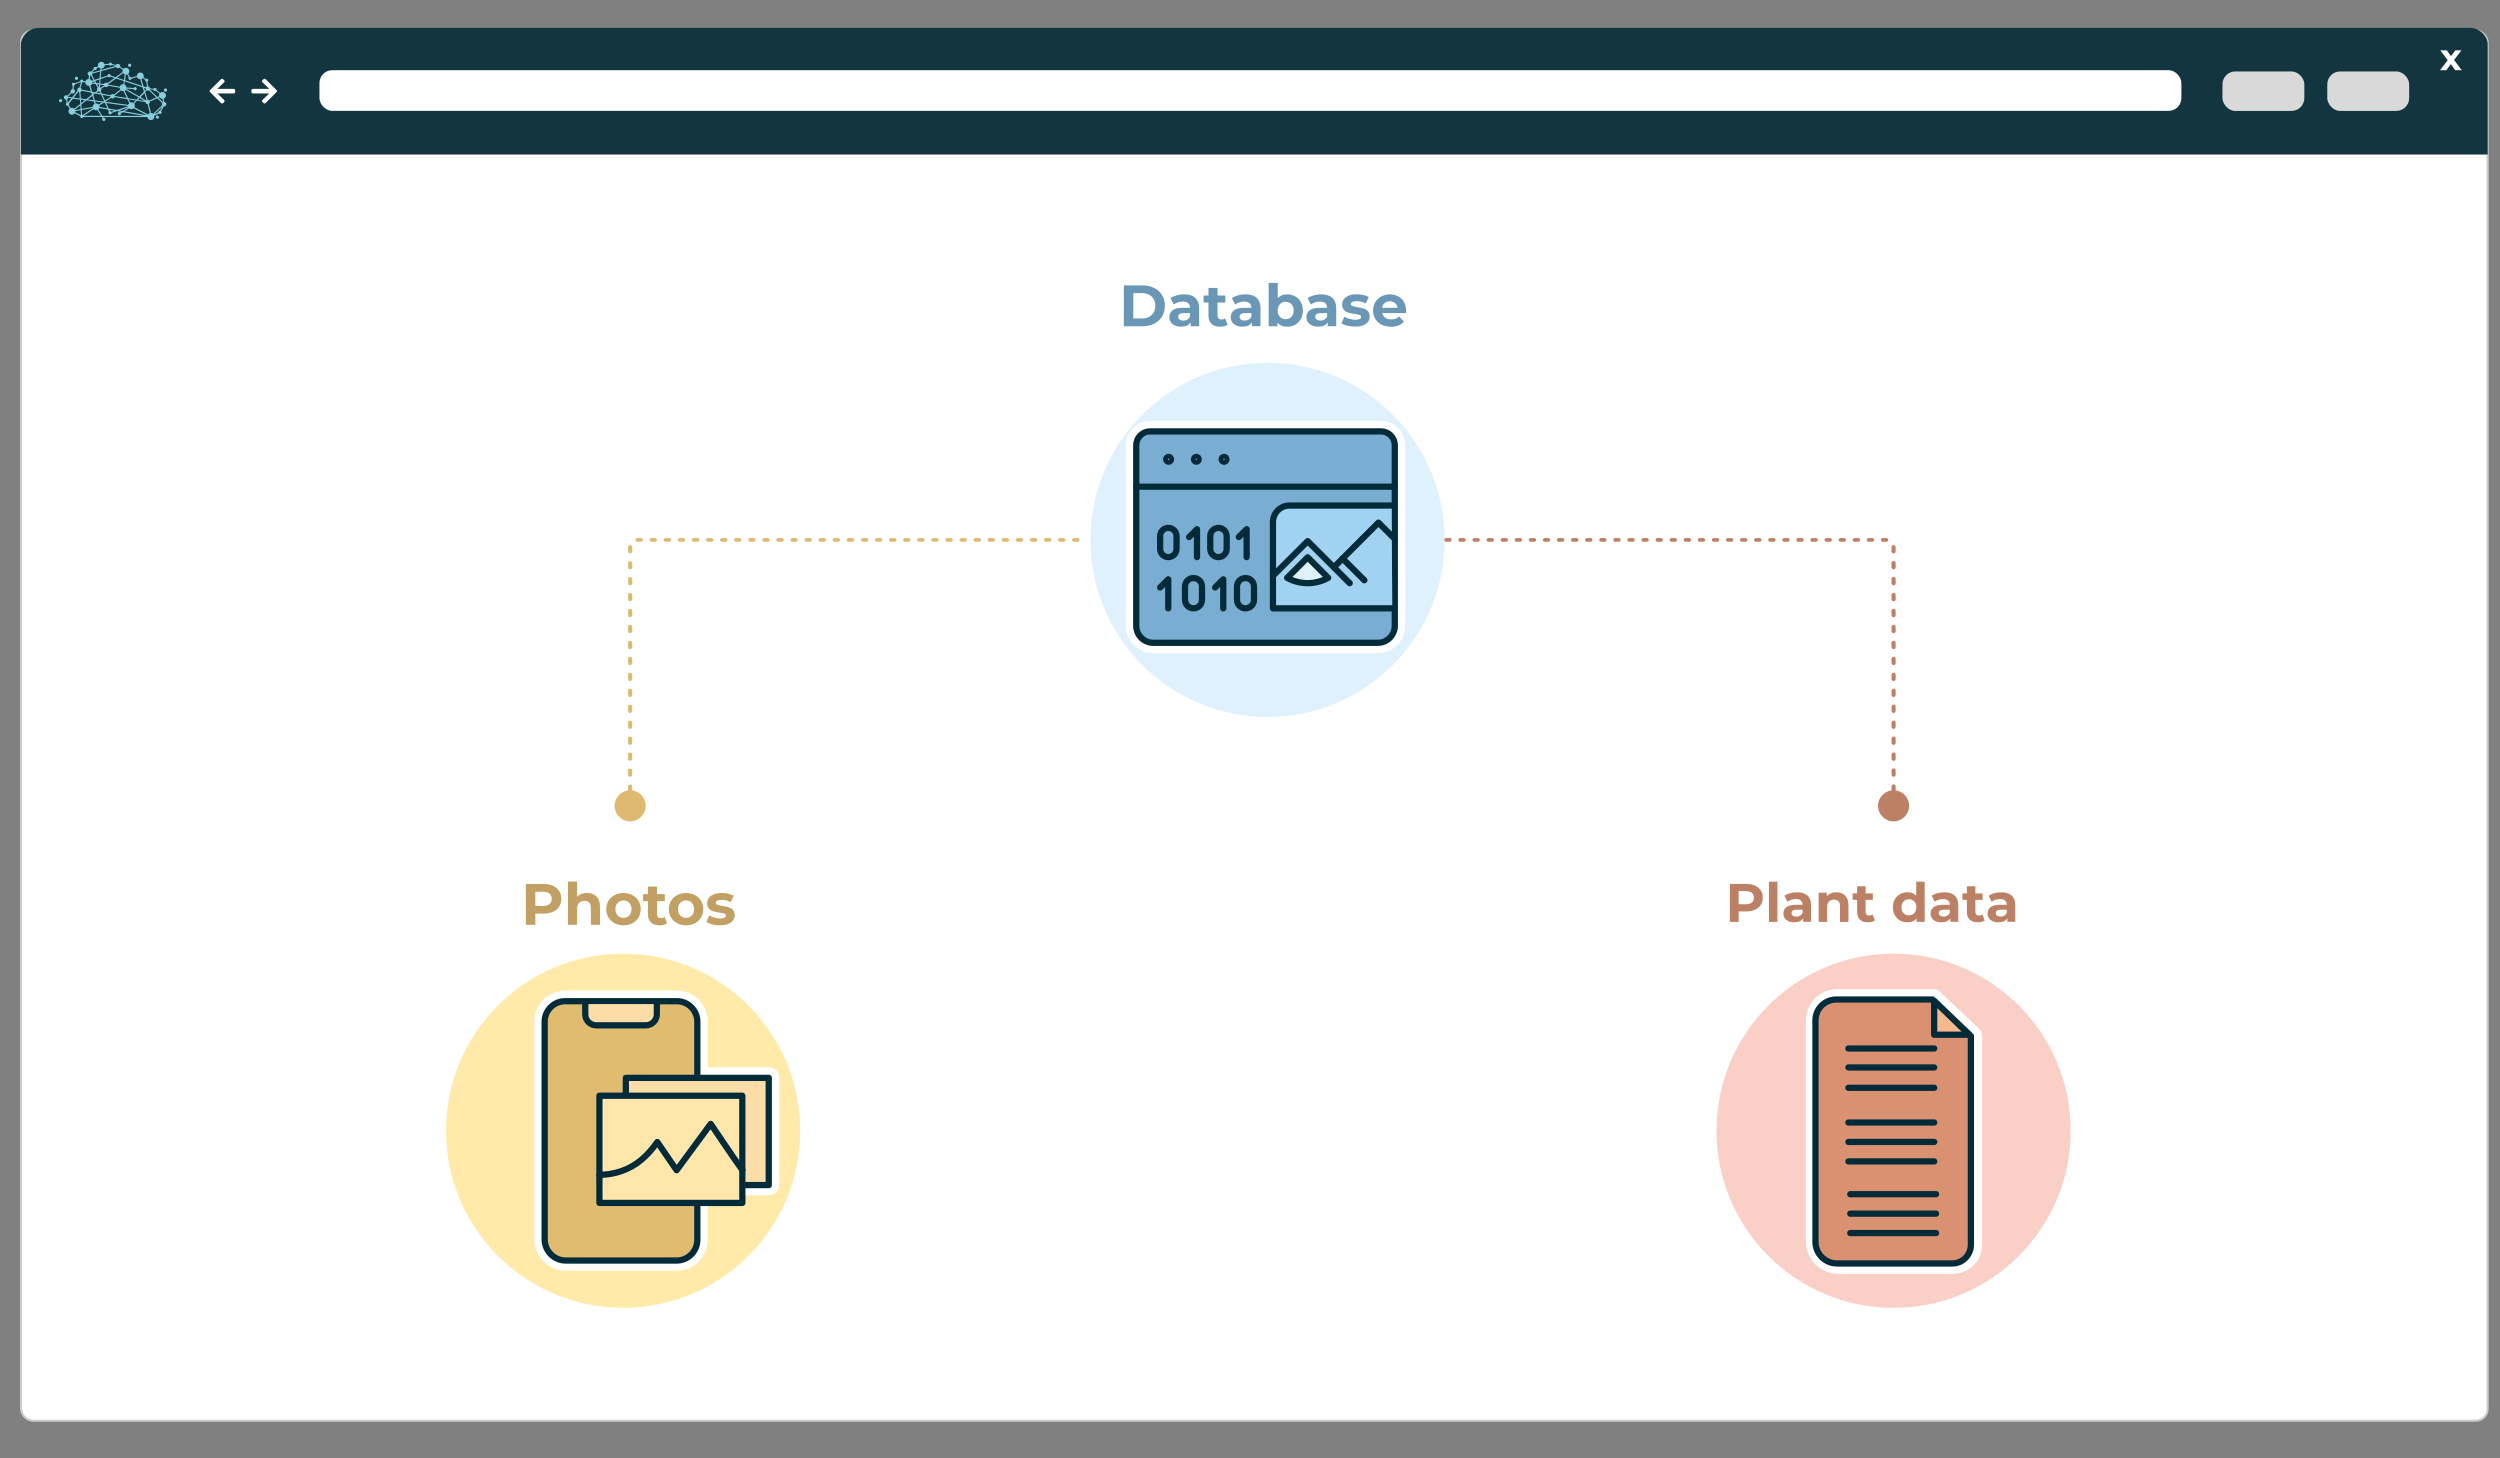 <?xml version="1.0" encoding="UTF-8"?><svg xmlns="http://www.w3.org/2000/svg" viewBox="0 0 600 350"><rect x="0" y="0" width="600" height="350" fill="#808080" stroke="none"/><defs><style>.cls-1,.cls-2{stroke-dasharray:0 0 .88 2.5;stroke-width:.88px;}.cls-1,.cls-2,.cls-3,.cls-4,.cls-5,.cls-6,.cls-7,.cls-8,.cls-9,.cls-10,.cls-11,.cls-12,.cls-13,.cls-14{stroke-linecap:round;}.cls-1,.cls-2,.cls-3,.cls-4,.cls-5,.cls-6,.cls-7,.cls-9,.cls-10,.cls-11,.cls-13,.cls-14{stroke-linejoin:round;}.cls-1,.cls-2,.cls-8,.cls-9,.cls-11,.cls-13{fill:none;}.cls-1,.cls-11{stroke:#bc8064;}.cls-15,.cls-16{fill:#fff;}.cls-2,.cls-9{stroke:#dfb871;}.cls-17{fill:#13353f;}.cls-3{fill:#ffe7ac;}.cls-3,.cls-4,.cls-5,.cls-6,.cls-7,.cls-8,.cls-10,.cls-12,.cls-13,.cls-14{stroke:#022b39;stroke-width:1.5px;}.cls-4{fill:#a1d2f2;}.cls-5{fill:#fddda7;}.cls-6{fill:#f7b88e;}.cls-18{fill:#c2a064;}.cls-16{stroke:#cccbcb;stroke-width:.5px;}.cls-16,.cls-8,.cls-12{stroke-miterlimit:10;}.cls-7{fill:#e1bb6f;}.cls-19{fill:#6a97b6;}.cls-20{fill:#ffeaaa;}.cls-21{fill:#88cedc;}.cls-9,.cls-11{stroke-dasharray:0 0 1 2.83;stroke-width:.99px;}.cls-22{fill:#f9cfc6;}.cls-10,.cls-23{fill:#dff1fc;}.cls-24{fill:#bc8064;}.cls-12{fill:#d99172;}.cls-25{fill:#dfb871;}.cls-26{fill:#d9d9d9;}.cls-14{fill:#79add1;}</style></defs><g id="Hintergrund"><rect class="cls-16" x="5.05" y="7.33" width="591.99" height="333.64" rx="2.83" ry="2.83"/><path class="cls-17" d="m597.04,37.08V10.51c-.16-2.03-1.97-3.82-4.4-3.82H9.4c-3.02,0-4.4,2.68-4.4,3.93v26.46h592.04Z"/><rect class="cls-15" x="76.67" y="16.85" width="446.86" height="9.76" rx="3.07" ry="3.07"/><rect class="cls-26" x="558.55" y="17.15" width="19.65" height="9.47" rx="3.07" ry="3.07"/><rect class="cls-26" x="533.39" y="17.15" width="19.65" height="9.47" rx="3.07" ry="3.07"/><path class="cls-15" d="m589.25,16.85l-1.05-1.46-1.08,1.46h-1.51l1.84-2.4-1.77-2.37h1.55l1.01,1.39,1.04-1.39h1.47l-1.77,2.33,1.84,2.44h-1.57Z"/><path class="cls-15" d="m64.6,22.43c-.12,0-.19,0-.25,0-1.19,0-2.38,0-3.57,0-.33,0-.44-.11-.44-.44,0-.04,0-.09,0-.13,0-.45.08-.53.54-.53,1.16,0,2.32,0,3.48,0,.06,0,.13,0,.23,0-.05-.07-.08-.1-.11-.14-.48-.47-.97-.93-1.45-1.4-.23-.22-.23-.36,0-.58.43-.43.48-.43.92,0,.79.79,1.58,1.58,2.37,2.37.21.21.22.36,0,.57-.85.85-1.7,1.7-2.55,2.55-.19.19-.35.19-.55,0-.07-.07-.14-.13-.21-.2-.19-.19-.19-.35,0-.53.48-.47.97-.93,1.45-1.4.04-.04.08-.08.16-.16Z"/><path class="cls-15" d="m52.18,22.43c.12,0,.19,0,.25,0,1.19,0,2.38,0,3.57,0,.33,0,.44-.11.44-.44,0-.04,0-.09,0-.13,0-.45-.08-.53-.54-.53-1.16,0-2.32,0-3.48,0-.06,0-.13,0-.23,0,.05-.07.08-.1.11-.14.48-.47.97-.93,1.45-1.4.23-.22.23-.36,0-.58-.43-.43-.48-.43-.92,0-.79.79-1.58,1.58-2.37,2.37-.21.21-.22.36,0,.57.85.85,1.7,1.7,2.55,2.55.19.19.35.19.55,0,.07-.07.14-.13.21-.2.19-.19.19-.35,0-.53-.48-.47-.97-.93-1.45-1.4-.04-.04-.08-.08-.16-.16Z"/><path class="cls-21" d="m38.17,28.1c0-.22-.17-.39-.39-.39s-.39.17-.39.39c0,.21.17.39.39.39s.39-.17.39-.39m1.15-6.49c0,.22.17.39.39.39s.39-.17.39-.39c0-.22-.17-.39-.39-.39s-.39.17-.39.39m-8.6-5.95c0,.22.17.39.39.39s.39-.17.39-.39c0-.22-.17-.39-.39-.39s-.39.17-.39.39m-12.76,3.13c0,.22.17.39.39.39s.39-.17.39-.39-.17-.39-.39-.39-.39.17-.39.39m-1.86,5.03c.14-.07.24-.19.28-.33l.73.1-.82,1s-.03,0-.05-.01l-.14-.75m1.07-1.48c.08.05.19.09.29.09.3,0,.54-.24.54-.54,0-.23-.14-.42-.34-.5l.1-.84s.09-.03.13-.06c.1-.08.16-.19.16-.31l1.3-.48s.04.04.06.06l-.33,1.24s0,0,0,0c-.3,0-.54.24-.54.54,0,.09.02.17.06.24l-1.29,1.57-.92-.12s-.03-.09-.05-.13l.83-.75Zm2.51-2.51c.12-.01.22-.07.29-.18l.49.09s0,.01,0,.02c0,.46.37.83.83.83.03,0,.07,0,.1,0l.4,1.33-2.17-.42c-.01-.18-.12-.34-.27-.43l.33-1.24Zm1.97-1.67c.07,0,.13-.03.19-.05l.6,1.12-.43.14c-.1-.19-.27-.34-.48-.4l.12-.81Zm.4-.24c.05-.08.08-.17.09-.26l1.91-.53-.16,1.62-1.19.4-.65-1.22m.65-1.18s.11.04.16.04c.21,0,.39-.17.39-.39,0-.02,0-.03,0-.05l.42-.23c.11.15.27.25.45.3l-.04.43-1.99.55s-.01-.03-.02-.04l.64-.61Zm3.19,1.63c.07.09.18.14.3.14s.23-.06.3-.14l.99.33-1.69,1.23c-.09-.08-.21-.12-.34-.12-.22,0-.42.14-.5.33l-.91-.13.1-1.06,1.74-.58Zm-1.56-1.32l3.51-.97c.09.16.27.27.46.27.14,0,.28-.06.37-.15l.79.52c-.04.1-.07.21-.07.33,0,.08.01.16.03.23l-1.68,1.22-1.17-.39c0-.21-.18-.37-.39-.37s-.38.17-.39.37l-1.63.54.16-1.6Zm.06-.62c.41-.04.74-.37.75-.79l1.01-.11c.06.13.2.21.35.21.13,0,.25-.07.32-.17l.94.22s0,.01,0,.02c0,0,0,0,0,0l-3.41.94.03-.33Zm5.16,1.1c.1.14.24.24.4.3l-.22,1.33-1.67-.55,1.48-1.08m4.67,3.41l.32,1.05-1.09,1.14-3.17-1.83s.01-.04.02-.06l1.77.13c.05.16.2.28.37.28.22,0,.39-.17.39-.39,0-.22-.17-.39-.39-.39-.16,0-.29.09-.35.23l-1.75-.13c-.01-.32-.21-.6-.49-.73l.12-.72,4.26,1.42Zm-3.99-3.07c.1,0,.19-.02.28-.05l.41.7c-.07.07-.11.17-.11.27s.17.39.39.39c.2,0,.36-.15.39-.34l1.32-.35c.12.3.41.51.75.51l.48,1.61-4.12-1.37.22-1.38Zm3.69,1.1c.13-.04.25-.12.35-.22l.55.38s0,.05,0,.08c0,.18.13.34.3.38l.15,1.13c-.09.04-.17.11-.22.19l-.58-.19-.53-1.75m1.29,2.71c.08.04.17.07.26.07.1,0,.2-.03.28-.08l1.76,1.7-1.67.73c-.1-.12-.25-.21-.42-.21,0,0-.01,0-.02,0l-.55-1.83.36-.38m.73-.21s.01-.03.02-.04l.84.1c.04.17.19.3.38.3.07,0,.14-.02.2-.06l.88.69c-.07.12-.11.26-.11.41,0,.07.01.14.03.21l-.4.17-1.84-1.78m2.36,1.86c.15.22.4.37.69.37,0,0,.01,0,.02,0l.13.79s-.03.01-.04.02l-1.09-1.05.3-.13m.11,3.2s-.03,0-.05,0c-.22,0-.39.17-.39.39,0,.01,0,.02,0,.03l-.99.47,1.93-1.83-.5.95Zm-1.7.76c-.14-.11-.31-.18-.49-.18l-.54-2.21c.17-.09.28-.27.28-.47,0-.03,0-.05,0-.08l1.78-.77,1.17,1.13c-.04.08-.07.17-.07.26,0,.09.02.18.07.26l-2.19,2.07Zm-.77-.15c-.17.05-.31.16-.42.3l-3.27-1.71c.06-.11.09-.24.09-.37,0-.19-.06-.36-.17-.49l.68-.71,2.03.33c.03.27.25.48.53.49l.53,2.18m-6.11-.48l1.14-.68c.14.12.33.2.54.2.22,0,.42-.09.57-.23l3.17,1.66-5.42-.95Zm-5.29,1.1l-.95-1.52c.1-.09.18-.21.23-.34l2.06.36.24.51c-.13.13-.15.35-.03.5.13.17.37.21.54.08.1-.07.15-.18.16-.3l1.27-.42,1.01.18-.2.12c-.07-.05-.15-.08-.24-.08-.22,0-.39.17-.39.39,0,.22.17.39.39.39s.39-.17.39-.39c0-.02,0-.05,0-.07l.47-.28,5.04.88h-9.98Zm-4.5,0l2.4-1.58c.15.16.37.26.61.26.11,0,.22-.02.31-.06l.86,1.38h-4.18Zm-.23-.18s-.08-.05-.12-.06l-.09-1.16,2.67-.47s.01.04.02.06l-2.48,1.63Zm-.23-1.49l-.08-1.06,1.22-.97,1.79.24.17.58c-.27.14-.46.42-.46.74,0,0,0,0,0,0l-2.64.47Zm-.17-2.2l.93.12-.87.69-.06-.81Zm.01,3.65s-.05.02-.07.04c0,0,0,0,0,0l-1.33-.69c.03-.08.04-.17.04-.26,0,0,0,0,0,0l1.27-.22.09,1.13m2.61-4.86l-1.38,1.09-1.26-.17-.12-1.58c.14-.05.25-.15.31-.27l2.31.45.14.48Zm1.75-2.72l-.67-.09-.26-.49,1.03-.34-.09.92Zm-.51.21l.49.07-.06.65s-.03,0-.04,0l-.39-.72Zm.8,2.18l-.93-.18.37-.29c.08.05.18.08.28.08.03,0,.07,0,.1,0l.19.4Zm.08-1.33c-.05-.05-.11-.08-.18-.11l.06-.64.9.13s.01.07.02.1l-.81.52Zm4.55.01c0,.16.06.3.14.43l-1.5,1.17c-.09-.07-.2-.11-.33-.11-.21,0-.4.12-.48.3l-2.13-.41-.27-.58c.12-.1.19-.25.19-.41,0-.06,0-.11-.03-.17l.81-.52c.1.09.22.14.36.14.22,0,.4-.13.49-.32l2.74.47Zm.89-.86s-.05,0-.07,0c-.37,0-.69.25-.79.59l-2.73-.47c0-.05-.02-.1-.03-.15l1.85-1.34,1.9.63-.12.74Zm.82,3.3l-2.86-.46c0-.06-.02-.11-.04-.16l1.52-1.19c.14.1.31.16.49.16.03,0,.07,0,.1,0l.79,1.65Zm.47.35l1.65.27-.55.57c-.13-.09-.29-.14-.46-.14-.1,0-.2.02-.28.05l-.36-.75Zm.12.89c-.12.1-.22.24-.27.4l-5.4-.71-.03-.06,1.35-.88c.1.09.22.14.36.14.22,0,.41-.13.49-.32l3.05.5.45.94m-.21,1.02s.01.02.02.03l-1.37.83-.81-.14,2.17-.71Zm-6.34-1.18l-.78.5c-.15-.16-.37-.27-.61-.27-.04,0-.07,0-.1,0l-.14-.46,1.63.22Zm.1-1.84l1.93.37s.01.09.03.13l-1.32.85-.64-1.36Zm-2.19.07l.5-.39,1.36.26.74,1.58-.15.09-2.07-.27-.38-1.27Zm-.16-.52l.3.06-.23.18-.07-.24Zm.24,1.75l-1.4-.19,1.09-.86.31,1.04Zm1.45,1.61c0-.12-.02-.23-.07-.33l1.05-.68.28.04.61,1.3-1.87-.33s0,0,0,0m3.61.91l-.78.26c-.08-.1-.21-.15-.33-.14l-.16-.33,1.27.22Zm-1.41-.52l-.62-1.32,5.23.69s0,.06,0,.09l-2.66.87-1.97-.34Zm6.68-2.15l-2.03-.33-.85-1.79c.1-.05.19-.12.26-.21l3.11,1.8-.5.52Zm1.95.32l-1.62-.26.41-.43,1.2.7Zm-.07-1.88l.51,1.68s-.07.05-.1.08l-1.34-.78.94-.98Zm.3-1.08c0,.1.03.2.08.28l-.26.27-.22-.71.39.13s0,.02,0,.03m-12.82-1.47s0-.07,0-.1l.47-.16.19.35-.65-.09m.81.39l.48.9c-.11.1-.17.24-.17.39,0,.09.02.18.07.26l-.53.42-.67-.13-.44-1.47c.2-.1.35-.28.42-.49l.85.12Zm-4.91,6.24s-.03-.08-.05-.12l1.28-1.01.07.9-1.3.23m-.38-2.99l1.15-1.41c.06.04.13.07.2.08l.12,1.52-1.47-.19Zm.15,2.65c-.15-.13-.34-.21-.55-.21-.11,0-.22.02-.31.06l-.43-.7c.08-.12.09-.28.02-.41l.93-1.13,1.7.22.08,1.05-1.43,1.12Zm-2.46-2.69c0,.28.22.52.5.54l.14.74s-.03.02-.04.03c-.17.13-.21.37-.08.54.1.13.26.18.41.15l.43.69c-.17.15-.28.37-.28.62,0,.46.37.83.83.83.27,0,.51-.13.66-.33l1.31.68c-.02.1,0,.21.07.3.13.17.37.21.54.08.06-.05.11-.11.13-.18h4.44s.2.33.2.33c-.1.13-.11.33,0,.47.13.17.37.21.54.08.17-.13.21-.37.08-.54-.09-.13-.25-.18-.39-.15l-.11-.18h10.65c.05.41.4.73.82.73.46,0,.83-.37.83-.83,0-.08-.01-.15-.03-.22l1.11-.52c.07.07.17.11.27.11.22,0,.39-.17.39-.39,0-.1-.04-.19-.1-.26l.62-1.16s.06,0,.09,0c.3,0,.54-.24.54-.54,0-.29-.22-.52-.51-.54l-.13-.79c.31-.12.54-.42.54-.77,0-.46-.37-.83-.83-.83-.21,0-.4.08-.55.21l-.89-.69s.02-.08.02-.12c0-.22-.17-.39-.39-.39-.15,0-.28.08-.35.21l-.83-.1c-.02-.26-.23-.47-.49-.49l-.14-1.12c.12-.07.21-.2.21-.34,0-.22-.17-.39-.39-.39-.09,0-.17.03-.23.08l-.54-.38c.05-.1.07-.22.07-.34,0-.46-.37-.83-.83-.83s-.83.37-.83.83c0,.01,0,.03,0,.04l-1.32.35c-.07-.1-.19-.17-.32-.17,0,0-.02,0-.03,0l-.42-.72c.19-.15.3-.38.3-.64,0-.46-.37-.83-.83-.83-.24,0-.46.1-.61.27l-.79-.52s.02-.1.02-.15c0-.3-.24-.54-.54-.54-.19,0-.36.1-.46.26l-.96-.22c-.02-.19-.19-.34-.39-.34-.18,0-.33.12-.38.29l-1.01.11c-.1-.34-.42-.59-.79-.59-.46,0-.83.37-.83.83,0,.09.02.18.04.26l-.42.23c-.07-.06-.16-.1-.26-.1-.22,0-.39.17-.39.39,0,.06.01.11.03.16l-.64.61c-.08-.04-.17-.07-.26-.07-.3,0-.54.24-.54.54,0,.22.13.41.32.49l-.12.82c-.34.01-.63.23-.75.53l-.48-.09c-.02-.12-.09-.23-.21-.29-.19-.1-.43-.02-.52.18-.03.06-.04.12-.04.18l-1.3.48c-.13-.15-.36-.18-.53-.06-.17.13-.21.37-.08.54.04.05.08.09.14.12l-.1.84c-.26.04-.46.26-.46.53,0,.09.02.17.06.25l-.83.75c-.08-.06-.19-.09-.29-.09-.3,0-.54.24-.54.54m-1,.46c-.17.13-.21.37-.08.54.13.17.37.21.54.08.17-.13.21-.37.08-.54-.13-.17-.37-.21-.54-.08"/></g><g id="Ebene_2"><circle class="cls-23" cx="304.21" cy="129.57" r="42.5"/><path class="cls-15" d="m331.43,103.53c1.84,0,3.33,1.49,3.33,3.33v43.33c0,2.25-1.83,4.08-4.08,4.08h-53.9c-2.25,0-4.08-1.83-4.08-4.08v-43.33c0-1.84,1.49-3.33,3.33-3.33h55.39m0-2.5h-55.39c-3.22,0-5.83,2.62-5.83,5.83v43.33c0,3.63,2.95,6.58,6.58,6.58h53.9c3.63,0,6.58-2.95,6.58-6.58v-43.33c0-3.22-2.62-5.83-5.83-5.83h0Z"/><circle class="cls-20" cx="149.55" cy="271.38" r="42.5"/><circle class="cls-22" cx="454.46" cy="271.38" r="42.5"/><g><g><line class="cls-9" x1="151.23" y1="193.59" x2="151.24" y2="129.02"/><path class="cls-25" d="m154.97,193.4c0,2.06-1.67,3.73-3.73,3.73-2.06,0-3.73-1.67-3.73-3.73,0-2.06,1.67-3.73,3.73-3.73,2.06,0,3.73,1.67,3.73,3.73Z"/></g><line class="cls-2" x1="258.63" y1="129.57" x2="151.24" y2="129.57"/></g><g><g><line class="cls-11" x1="454.46" y1="193.59" x2="454.46" y2="129.02"/><path class="cls-24" d="m458.19,193.4c0,2.06-1.67,3.73-3.73,3.73-2.06,0-3.73-1.67-3.73-3.73,0-2.06,1.67-3.73,3.73-3.73,2.06,0,3.73,1.67,3.73,3.73Z"/></g><line class="cls-1" x1="347.07" y1="129.57" x2="454.46" y2="129.57"/></g><g><path class="cls-19" d="m269.72,68.49h4.45c1.06,0,2,.2,2.82.61.82.41,1.45.98,1.9,1.71s.68,1.6.68,2.58-.23,1.84-.68,2.58c-.45.74-1.09,1.31-1.9,1.72-.82.41-1.76.61-2.82.61h-4.45v-9.8Zm4.34,7.94c.98,0,1.76-.27,2.34-.82.58-.55.88-1.29.88-2.22s-.29-1.67-.88-2.22c-.58-.55-1.36-.82-2.34-.82h-2.07v6.08h2.07Z"/><path class="cls-19" d="m286.85,71.48c.62.56.94,1.39.94,2.51v4.3h-2.04v-.94c-.41.7-1.18,1.05-2.3,1.05-.58,0-1.08-.1-1.5-.29-.42-.2-.75-.47-.97-.81-.22-.35-.34-.74-.34-1.18,0-.7.26-1.25.79-1.65s1.34-.6,2.44-.6h1.74c0-.48-.15-.84-.43-1.1s-.72-.39-1.3-.39c-.4,0-.8.06-1.18.19-.39.13-.72.3-.99.51l-.78-1.53c.41-.29.9-.51,1.48-.67.57-.16,1.16-.24,1.77-.24,1.17,0,2.06.28,2.69.83Zm-1.86,5.19c.29-.17.49-.43.62-.76v-.77h-1.5c-.9,0-1.34.29-1.34.88,0,.28.11.5.33.67.22.16.52.25.9.25s.71-.09.99-.26Z"/><path class="cls-19" d="m294.62,77.93c-.21.16-.48.28-.79.36-.31.08-.64.12-.99.12-.9,0-1.59-.23-2.08-.69-.49-.46-.73-1.13-.73-2.02v-3.09h-1.16v-1.68h1.16v-1.83h2.18v1.83h1.88v1.68h-1.88v3.07c0,.32.08.56.25.74s.39.26.69.26c.34,0,.64-.09.88-.28l.59,1.54Z"/><path class="cls-19" d="m301.58,71.48c.62.56.94,1.39.94,2.51v4.3h-2.04v-.94c-.41.7-1.18,1.05-2.3,1.05-.58,0-1.08-.1-1.5-.29-.42-.2-.75-.47-.97-.81-.22-.35-.34-.74-.34-1.18,0-.7.26-1.25.79-1.65s1.34-.6,2.44-.6h1.74c0-.48-.15-.84-.43-1.1s-.72-.39-1.3-.39c-.4,0-.8.06-1.18.19-.39.13-.72.3-.99.51l-.78-1.53c.41-.29.9-.51,1.48-.67.57-.16,1.16-.24,1.77-.24,1.17,0,2.06.28,2.69.83Zm-1.86,5.19c.29-.17.49-.43.62-.76v-.77h-1.5c-.9,0-1.34.29-1.34.88,0,.28.11.5.33.67.22.16.52.25.9.25s.71-.09.99-.26Z"/><path class="cls-19" d="m310.85,71.13c.57.32,1.02.77,1.35,1.36.33.58.49,1.26.49,2.04s-.16,1.45-.49,2.04c-.33.58-.78,1.04-1.35,1.36-.57.32-1.21.48-1.91.48-1.04,0-1.83-.33-2.37-.98v.87h-2.09v-10.39h2.18v3.65c.55-.61,1.31-.91,2.27-.91.7,0,1.34.16,1.91.48Zm-.91,4.91c.36-.38.54-.88.54-1.52s-.18-1.14-.54-1.52-.82-.57-1.38-.57-1.02.19-1.38.57-.54.88-.54,1.52.18,1.14.54,1.52.82.57,1.38.57,1.02-.19,1.38-.57Z"/><path class="cls-19" d="m319.75,71.48c.62.56.94,1.39.94,2.51v4.3h-2.04v-.94c-.41.7-1.18,1.05-2.3,1.05-.58,0-1.08-.1-1.5-.29-.42-.2-.75-.47-.97-.81-.22-.35-.34-.74-.34-1.18,0-.7.26-1.25.79-1.65s1.34-.6,2.44-.6h1.74c0-.48-.15-.84-.43-1.1s-.72-.39-1.3-.39c-.4,0-.8.06-1.18.19-.39.13-.72.3-.99.51l-.78-1.53c.41-.29.9-.51,1.48-.67.57-.16,1.16-.24,1.77-.24,1.17,0,2.06.28,2.69.83Zm-1.86,5.19c.29-.17.49-.43.62-.76v-.77h-1.5c-.9,0-1.34.29-1.34.88,0,.28.11.5.33.67.22.16.52.25.9.25s.71-.09.99-.26Z"/><path class="cls-19" d="m323.36,78.17c-.6-.15-1.07-.35-1.43-.58l.73-1.57c.34.21.74.39,1.22.52.48.14.94.2,1.4.2.92,0,1.39-.23,1.39-.69,0-.21-.13-.37-.38-.46s-.64-.17-1.16-.24c-.62-.09-1.12-.2-1.53-.32-.4-.12-.75-.34-1.04-.64s-.44-.75-.44-1.32c0-.48.14-.9.41-1.27.28-.37.68-.66,1.2-.86.53-.21,1.15-.31,1.87-.31.53,0,1.06.06,1.59.17.53.12.96.28,1.31.48l-.73,1.55c-.66-.37-1.39-.56-2.17-.56-.47,0-.82.07-1.05.2-.23.13-.35.3-.35.5,0,.23.13.4.38.49s.65.18,1.2.27c.62.1,1.12.21,1.51.33.39.12.73.33,1.02.64.29.31.43.74.43,1.29,0,.47-.14.88-.42,1.25-.28.36-.69.65-1.22.85-.54.2-1.17.3-1.91.3-.62,0-1.24-.08-1.83-.23Z"/><path class="cls-19" d="m337.43,75.14h-5.7c.1.47.34.84.73,1.11.38.27.86.41,1.43.41.39,0,.74-.06,1.04-.17.3-.12.59-.3.85-.55l1.16,1.26c-.71.81-1.75,1.22-3.11,1.22-.85,0-1.6-.17-2.25-.5-.65-.33-1.16-.79-1.51-1.38-.36-.59-.53-1.25-.53-2s.17-1.4.52-2c.35-.59.83-1.05,1.44-1.39.61-.33,1.29-.5,2.05-.5s1.4.16,2,.48,1.07.77,1.41,1.36c.34.59.51,1.28.51,2.07,0,.03-.01.22-.04.59Zm-5.11-2.42c-.34.28-.54.66-.62,1.15h3.71c-.08-.48-.28-.86-.62-1.14s-.75-.43-1.23-.43-.91.14-1.25.42Z"/></g><g><path class="cls-18" d="m132.71,212.6c.64.29,1.13.7,1.48,1.23.35.53.52,1.16.52,1.89s-.17,1.35-.52,1.88c-.34.54-.84.95-1.48,1.23-.64.28-1.39.43-2.26.43h-1.97v2.7h-2.27v-9.8h4.24c.87,0,1.62.14,2.26.43Zm-.83,4.38c.35-.29.53-.71.53-1.25s-.18-.97-.53-1.27c-.35-.29-.87-.44-1.55-.44h-1.85v3.4h1.85c.68,0,1.2-.15,1.55-.44Z"/><path class="cls-18" d="m143.14,215.16c.57.56.86,1.39.86,2.49v4.31h-2.18v-3.98c0-.6-.13-1.04-.39-1.34s-.64-.44-1.13-.44c-.55,0-.99.17-1.32.51-.33.34-.49.85-.49,1.52v3.72h-2.18v-10.39h2.18v3.64c.29-.29.64-.51,1.05-.67.41-.15.86-.23,1.34-.23.93,0,1.69.28,2.26.84Z"/><path class="cls-18" d="m147.51,221.58c-.63-.33-1.12-.79-1.48-1.38-.36-.59-.53-1.25-.53-2s.18-1.41.53-2c.35-.59.85-1.05,1.48-1.38.63-.33,1.34-.5,2.13-.5s1.5.17,2.13.5c.62.33,1.12.79,1.47,1.38.35.59.53,1.26.53,2s-.18,1.41-.53,2c-.36.59-.85,1.05-1.47,1.38-.62.33-1.33.5-2.13.5s-1.5-.17-2.13-.5Zm3.51-1.86c.36-.38.54-.88.54-1.52s-.18-1.14-.54-1.52-.82-.57-1.38-.57-1.02.19-1.39.57-.55.88-.55,1.52.18,1.14.55,1.52.83.57,1.39.57,1.02-.19,1.38-.57Z"/><path class="cls-18" d="m160.09,221.6c-.21.16-.48.28-.79.36-.31.08-.64.12-.99.12-.9,0-1.59-.23-2.08-.69s-.73-1.13-.73-2.02v-3.09h-1.16v-1.68h1.16v-1.83h2.18v1.83h1.88v1.68h-1.88v3.07c0,.32.08.56.25.74s.39.26.69.26c.34,0,.64-.09.88-.28l.59,1.54Z"/><path class="cls-18" d="m162.53,221.58c-.63-.33-1.12-.79-1.48-1.38-.36-.59-.53-1.25-.53-2s.18-1.41.53-2c.35-.59.85-1.05,1.48-1.38.63-.33,1.34-.5,2.13-.5s1.5.17,2.13.5c.62.33,1.12.79,1.47,1.38.35.59.53,1.26.53,2s-.18,1.41-.53,2c-.36.59-.85,1.05-1.47,1.38-.62.33-1.33.5-2.13.5s-1.5-.17-2.13-.5Zm3.51-1.86c.36-.38.54-.88.54-1.52s-.18-1.14-.54-1.52-.82-.57-1.38-.57-1.02.19-1.39.57-.55.88-.55,1.52.18,1.14.55,1.52.83.57,1.39.57,1.02-.19,1.38-.57Z"/><path class="cls-18" d="m170.95,221.85c-.6-.15-1.07-.35-1.43-.58l.73-1.57c.34.21.74.39,1.22.53.48.14.94.2,1.4.2.92,0,1.39-.23,1.39-.69,0-.21-.13-.37-.38-.46-.25-.09-.64-.17-1.16-.24-.62-.09-1.12-.2-1.53-.32s-.75-.34-1.04-.64c-.29-.31-.44-.75-.44-1.32,0-.48.14-.9.41-1.27.28-.37.68-.66,1.2-.86s1.15-.31,1.87-.31c.53,0,1.06.06,1.59.17.53.12.96.28,1.31.48l-.73,1.55c-.66-.37-1.39-.56-2.17-.56-.47,0-.82.07-1.05.2-.23.13-.35.3-.35.5,0,.23.13.4.38.49.25.09.65.18,1.2.27.62.1,1.12.21,1.51.33.39.12.73.33,1.02.64s.43.74.43,1.29c0,.47-.14.88-.42,1.25-.28.36-.69.65-1.22.85-.54.2-1.17.3-1.91.3-.62,0-1.24-.08-1.83-.23Z"/></g><g><path class="cls-24" d="m421.21,212.55c.59.27,1.05.65,1.37,1.14.32.49.48,1.08.48,1.75s-.16,1.25-.48,1.75c-.32.5-.78.88-1.37,1.14s-1.29.4-2.1.4h-1.83v2.51h-2.11v-9.1h3.94c.81,0,1.51.13,2.1.4Zm-.77,4.06c.33-.27.49-.66.49-1.16s-.17-.9-.49-1.18c-.33-.27-.81-.41-1.44-.41h-1.72v3.16h1.72c.63,0,1.11-.14,1.44-.41Z"/><path class="cls-24" d="m424.55,211.6h2.03v9.65h-2.03v-9.65Z"/><path class="cls-24" d="m433.78,214.92c.58.52.87,1.29.87,2.33v3.99h-1.9v-.87c-.38.65-1.09.98-2.13.98-.54,0-1-.09-1.4-.27-.39-.18-.7-.43-.9-.75-.21-.32-.31-.68-.31-1.09,0-.65.24-1.16.73-1.53.49-.37,1.25-.56,2.27-.56h1.61c0-.44-.13-.78-.4-1.02-.27-.24-.67-.36-1.21-.36-.37,0-.74.06-1.1.17-.36.12-.67.28-.92.47l-.73-1.42c.38-.27.84-.48,1.37-.62s1.08-.22,1.64-.22c1.08,0,1.92.26,2.5.77Zm-1.73,4.82c.27-.16.46-.4.57-.71v-.71h-1.39c-.83,0-1.25.27-1.25.82,0,.26.1.47.31.62.2.15.48.23.84.23s.65-.08.92-.24Z"/><path class="cls-24" d="m442.83,214.93c.53.52.8,1.29.8,2.31v4h-2.03v-3.69c0-.55-.12-.97-.36-1.24-.24-.27-.59-.41-1.05-.41-.51,0-.92.16-1.22.47s-.46.79-.46,1.41v3.46h-2.03v-6.99h1.94v.82c.27-.29.6-.52,1-.68s.84-.24,1.31-.24c.87,0,1.57.26,2.1.78Z"/><path class="cls-24" d="m449.97,220.91c-.2.15-.44.26-.73.33-.29.07-.6.11-.92.11-.83,0-1.48-.21-1.93-.64-.46-.42-.68-1.05-.68-1.87v-2.87h-1.08v-1.56h1.08v-1.7h2.03v1.7h1.74v1.56h-1.74v2.85c0,.29.08.52.23.68s.37.24.64.24c.32,0,.59-.09.82-.26l.55,1.43Z"/><path class="cls-24" d="m461.92,211.6v9.65h-1.94v-.81c-.5.61-1.23.91-2.18.91-.66,0-1.25-.15-1.79-.44-.53-.29-.95-.71-1.25-1.26-.3-.55-.46-1.18-.46-1.9s.15-1.35.46-1.9c.3-.55.72-.97,1.25-1.26.53-.29,1.13-.44,1.79-.44.89,0,1.59.28,2.09.84v-3.39h2.03Zm-2.5,7.56c.34-.35.51-.82.51-1.41s-.17-1.06-.51-1.41c-.34-.35-.76-.53-1.27-.53s-.95.18-1.29.53-.51.82-.51,1.41.17,1.06.51,1.41c.34.35.77.53,1.29.53s.94-.18,1.27-.53Z"/><path class="cls-24" d="m469.11,214.92c.58.52.87,1.29.87,2.33v3.99h-1.9v-.87c-.38.65-1.09.98-2.13.98-.54,0-1-.09-1.4-.27-.39-.18-.7-.43-.9-.75-.21-.32-.31-.68-.31-1.09,0-.65.24-1.16.73-1.53.49-.37,1.25-.56,2.27-.56h1.61c0-.44-.13-.78-.4-1.02-.27-.24-.67-.36-1.21-.36-.37,0-.74.06-1.1.17-.36.12-.67.28-.92.47l-.73-1.42c.38-.27.84-.48,1.37-.62s1.08-.22,1.64-.22c1.08,0,1.92.26,2.5.77Zm-1.73,4.82c.27-.16.46-.4.57-.71v-.71h-1.39c-.83,0-1.25.27-1.25.82,0,.26.1.47.31.62.2.15.48.23.84.23s.65-.08.92-.24Z"/><path class="cls-24" d="m476.32,220.91c-.2.15-.44.26-.73.33-.29.07-.6.11-.92.11-.83,0-1.48-.21-1.93-.64-.46-.42-.68-1.05-.68-1.87v-2.87h-1.08v-1.56h1.08v-1.7h2.03v1.7h1.74v1.56h-1.74v2.85c0,.29.08.52.23.68s.37.24.64.24c.32,0,.59-.09.82-.26l.55,1.43Z"/><path class="cls-24" d="m482.79,214.92c.58.52.87,1.29.87,2.33v3.99h-1.9v-.87c-.38.65-1.09.98-2.13.98-.54,0-1-.09-1.4-.27-.39-.18-.7-.43-.9-.75-.21-.32-.31-.68-.31-1.09,0-.65.24-1.16.73-1.53.49-.37,1.25-.56,2.27-.56h1.61c0-.44-.13-.78-.4-1.02-.27-.24-.67-.36-1.21-.36-.37,0-.74.06-1.1.17-.36.12-.67.28-.92.47l-.73-1.42c.38-.27.84-.48,1.37-.62s1.08-.22,1.64-.22c1.08,0,1.92.26,2.5.77Zm-1.73,4.82c.27-.16.46-.4.57-.71v-.71h-1.39c-.83,0-1.25.27-1.25.82,0,.26.1.47.31.62.2.15.48.23.84.23s.65-.08.92-.24Z"/></g><g><g><path class="cls-15" d="m162.45,240.24c2.72,0,4.92,2.2,4.92,4.92v13.48-.73,39.6c0,2.75-2.23,4.97-4.97,4.97h-26.58c-2.81,0-5.09-2.28-5.09-5.09v-52.23c0-2.72,2.2-4.92,4.92-4.92h26.8m0-2.5h-26.8c-4.09,0-7.42,3.33-7.42,7.42v52.23c0,4.18,3.4,7.59,7.59,7.59h26.58c4.12,0,7.47-3.35,7.47-7.47v-52.34c0-4.09-3.33-7.42-7.42-7.42h0Z"/><path class="cls-15" d="m184.52,258.64v25.72h-34.3v-25.72h34.3m0-2.5h-34.3c-1.38,0-2.5,1.12-2.5,2.5v25.72c0,1.38,1.12,2.5,2.5,2.5h34.3c1.38,0,2.5-1.12,2.5-2.5v-25.72c0-1.38-1.12-2.5-2.5-2.5h0Z"/></g><g><path class="cls-7" d="m167.36,258.69v-13.48c0-2.72-2.2-4.92-4.92-4.92h-26.8c-2.72,0-4.92,2.2-4.92,4.92v52.23c0,2.81,2.28,5.09,5.09,5.09h26.58c2.75,0,4.97-2.23,4.97-4.97v-39.6"/><path class="cls-5" d="m140.46,241.01v2.41c0,1.47,1.19,2.66,2.66,2.66h11.86c1.47,0,2.66-1.19,2.66-2.66v-2.41"/><polyline class="cls-5" points="150.2 264.98 150.2 258.69 184.5 258.69 184.5 284.41 178.16 284.41"/><rect class="cls-3" x="143.86" y="262.98" width="34.3" height="25.72"/><path class="cls-13" d="m178.16,280.8c-2.21-3.02-7.59-11.06-7.59-11.06l-8.18,11.11-4.64-6.77c-1.24,1.81-2.57,3.23-3.89,4.33-2.8,2.33-6.36,3.54-10,3.54h0"/></g></g><g><path class="cls-15" d="m463.93,239.87l2.6,2.5c3.59,3.24,4.99,4.74,6.69,6.3v50.08c0,2.47-2,4.47-4.47,4.47h-27.65c-2.86,0-5.18-2.32-5.18-5.18v-53.16c0-2.77,2.24-5.01,5.01-5.01h23m0-2.5h-23c-4.14,0-7.51,3.37-7.51,7.51v53.16c0,4.23,3.44,7.68,7.68,7.68h27.65c3.84,0,6.97-3.13,6.97-6.97v-50.08c0-.7-.29-1.37-.81-1.84-.63-.57-1.22-1.15-1.91-1.82-1.13-1.09-2.53-2.45-4.76-4.47l-2.57-2.47c-.47-.45-1.09-.7-1.73-.7h0Z"/><path class="cls-12" d="m473.01,298.76c0,2.47-2,4.47-4.47,4.47h-27.65c-2.86,0-5.18-2.32-5.18-5.18v-53.16c0-2.77,2.24-5.01,5.01-5.01h23l2.6,2.5c3.59,3.24,4.99,4.74,6.69,6.3v50.08Z"/><line class="cls-8" x1="443.62" y1="251.64" x2="464.21" y2="251.64"/><line class="cls-8" x1="443.62" y1="256.19" x2="464.21" y2="256.19"/><line class="cls-8" x1="443.62" y1="261.07" x2="464.21" y2="261.07"/><line class="cls-8" x1="443.62" y1="269.4" x2="464.21" y2="269.4"/><line class="cls-8" x1="443.62" y1="274.07" x2="464.21" y2="274.07"/><line class="cls-8" x1="443.62" y1="278.74" x2="464.21" y2="278.74"/><line class="cls-8" x1="444.06" y1="286.61" x2="464.65" y2="286.61"/><line class="cls-8" x1="444.06" y1="291.28" x2="464.65" y2="291.28"/><line class="cls-8" x1="444.06" y1="295.94" x2="464.65" y2="295.94"/><polygon class="cls-6" points="464.2 240.19 464.2 248.33 472.64 248.34 464.2 240.19"/></g><g><g><g><path class="cls-14" d="m330.68,154.27h-53.9c-2.25,0-4.08-1.83-4.08-4.08v-43.33c0-1.84,1.49-3.33,3.33-3.33h55.39c1.84,0,3.33,1.49,3.33,3.33v43.33c0,2.25-1.83,4.08-4.08,4.08Z"/><path class="cls-14" d="m281.04,110.23c0-.32-.26-.58-.58-.58s-.58.26-.58.58.26.58.58.58.58-.26.58-.58Z"/><path class="cls-14" d="m287.7,110.23c0-.32-.26-.58-.58-.58s-.58.26-.58.58.26.58.58.58.58-.26.58-.58Z"/><path class="cls-14" d="m294.35,110.23c0-.32-.26-.58-.58-.58s-.58.26-.58.58.26.58.58.58.58-.26.58-.58Z"/></g><line class="cls-14" x1="272.7" y1="116.81" x2="334.76" y2="116.81"/></g><path class="cls-4" d="m334.16,146h-28.65v-20.69c0-2.2,1.78-3.98,3.98-3.98h24.47"/><polyline class="cls-13" points="305.51 138.19 313.84 129.87 323.93 139.96"/><polyline class="cls-13" points="320.12 136.15 330.83 125.43 334.78 129.38"/><line class="cls-14" x1="322.22" y1="134.04" x2="327.45" y2="139.27"/><g><path class="cls-14" d="m280.4,133.71h0c-1.09,0-1.97-.88-1.97-1.97v-3.08c0-1.09.88-1.97,1.97-1.97h0c1.09,0,1.97.88,1.97,1.97v3.08c0,1.09-.88,1.97-1.97,1.97Z"/><polyline class="cls-14" points="287.28 133.71 287.28 127.01 285.4 128.88"/><polyline class="cls-14" points="299.19 133.71 299.19 127.01 297.32 128.88"/><path class="cls-14" d="m292.43,133.71h0c-1.09,0-1.97-.88-1.97-1.97v-3.08c0-1.09.88-1.97,1.97-1.97h0c1.09,0,1.97.88,1.97,1.97v3.08c0,1.09-.88,1.97-1.97,1.97Z"/></g><g><polyline class="cls-14" points="280.38 146 280.38 139.04 278.43 140.99"/><path class="cls-14" d="m286.44,146h0c-1.13,0-2.04-.91-2.04-2.04v-3.19c0-1.13.91-2.04,2.04-2.04h0c1.13,0,2.04.91,2.04,2.04v3.19c0,1.13-.91,2.04-2.04,2.04Z"/><polyline class="cls-14" points="293.58 146 293.58 139.04 291.63 140.99"/><path class="cls-14" d="m298.92,146h0c-1.13,0-2.04-.91-2.04-2.04v-3.19c0-1.13.91-2.04,2.04-2.04h0c1.13,0,2.04.91,2.04,2.04v3.19c0,1.13-.91,2.04-2.04,2.04Z"/></g><path class="cls-10" d="m308.92,138.68c1.46.81,3.13,1.28,4.92,1.28s3.46-.47,4.92-1.28l-4.92-4.92-4.92,4.92Z"/></g></g></svg>
